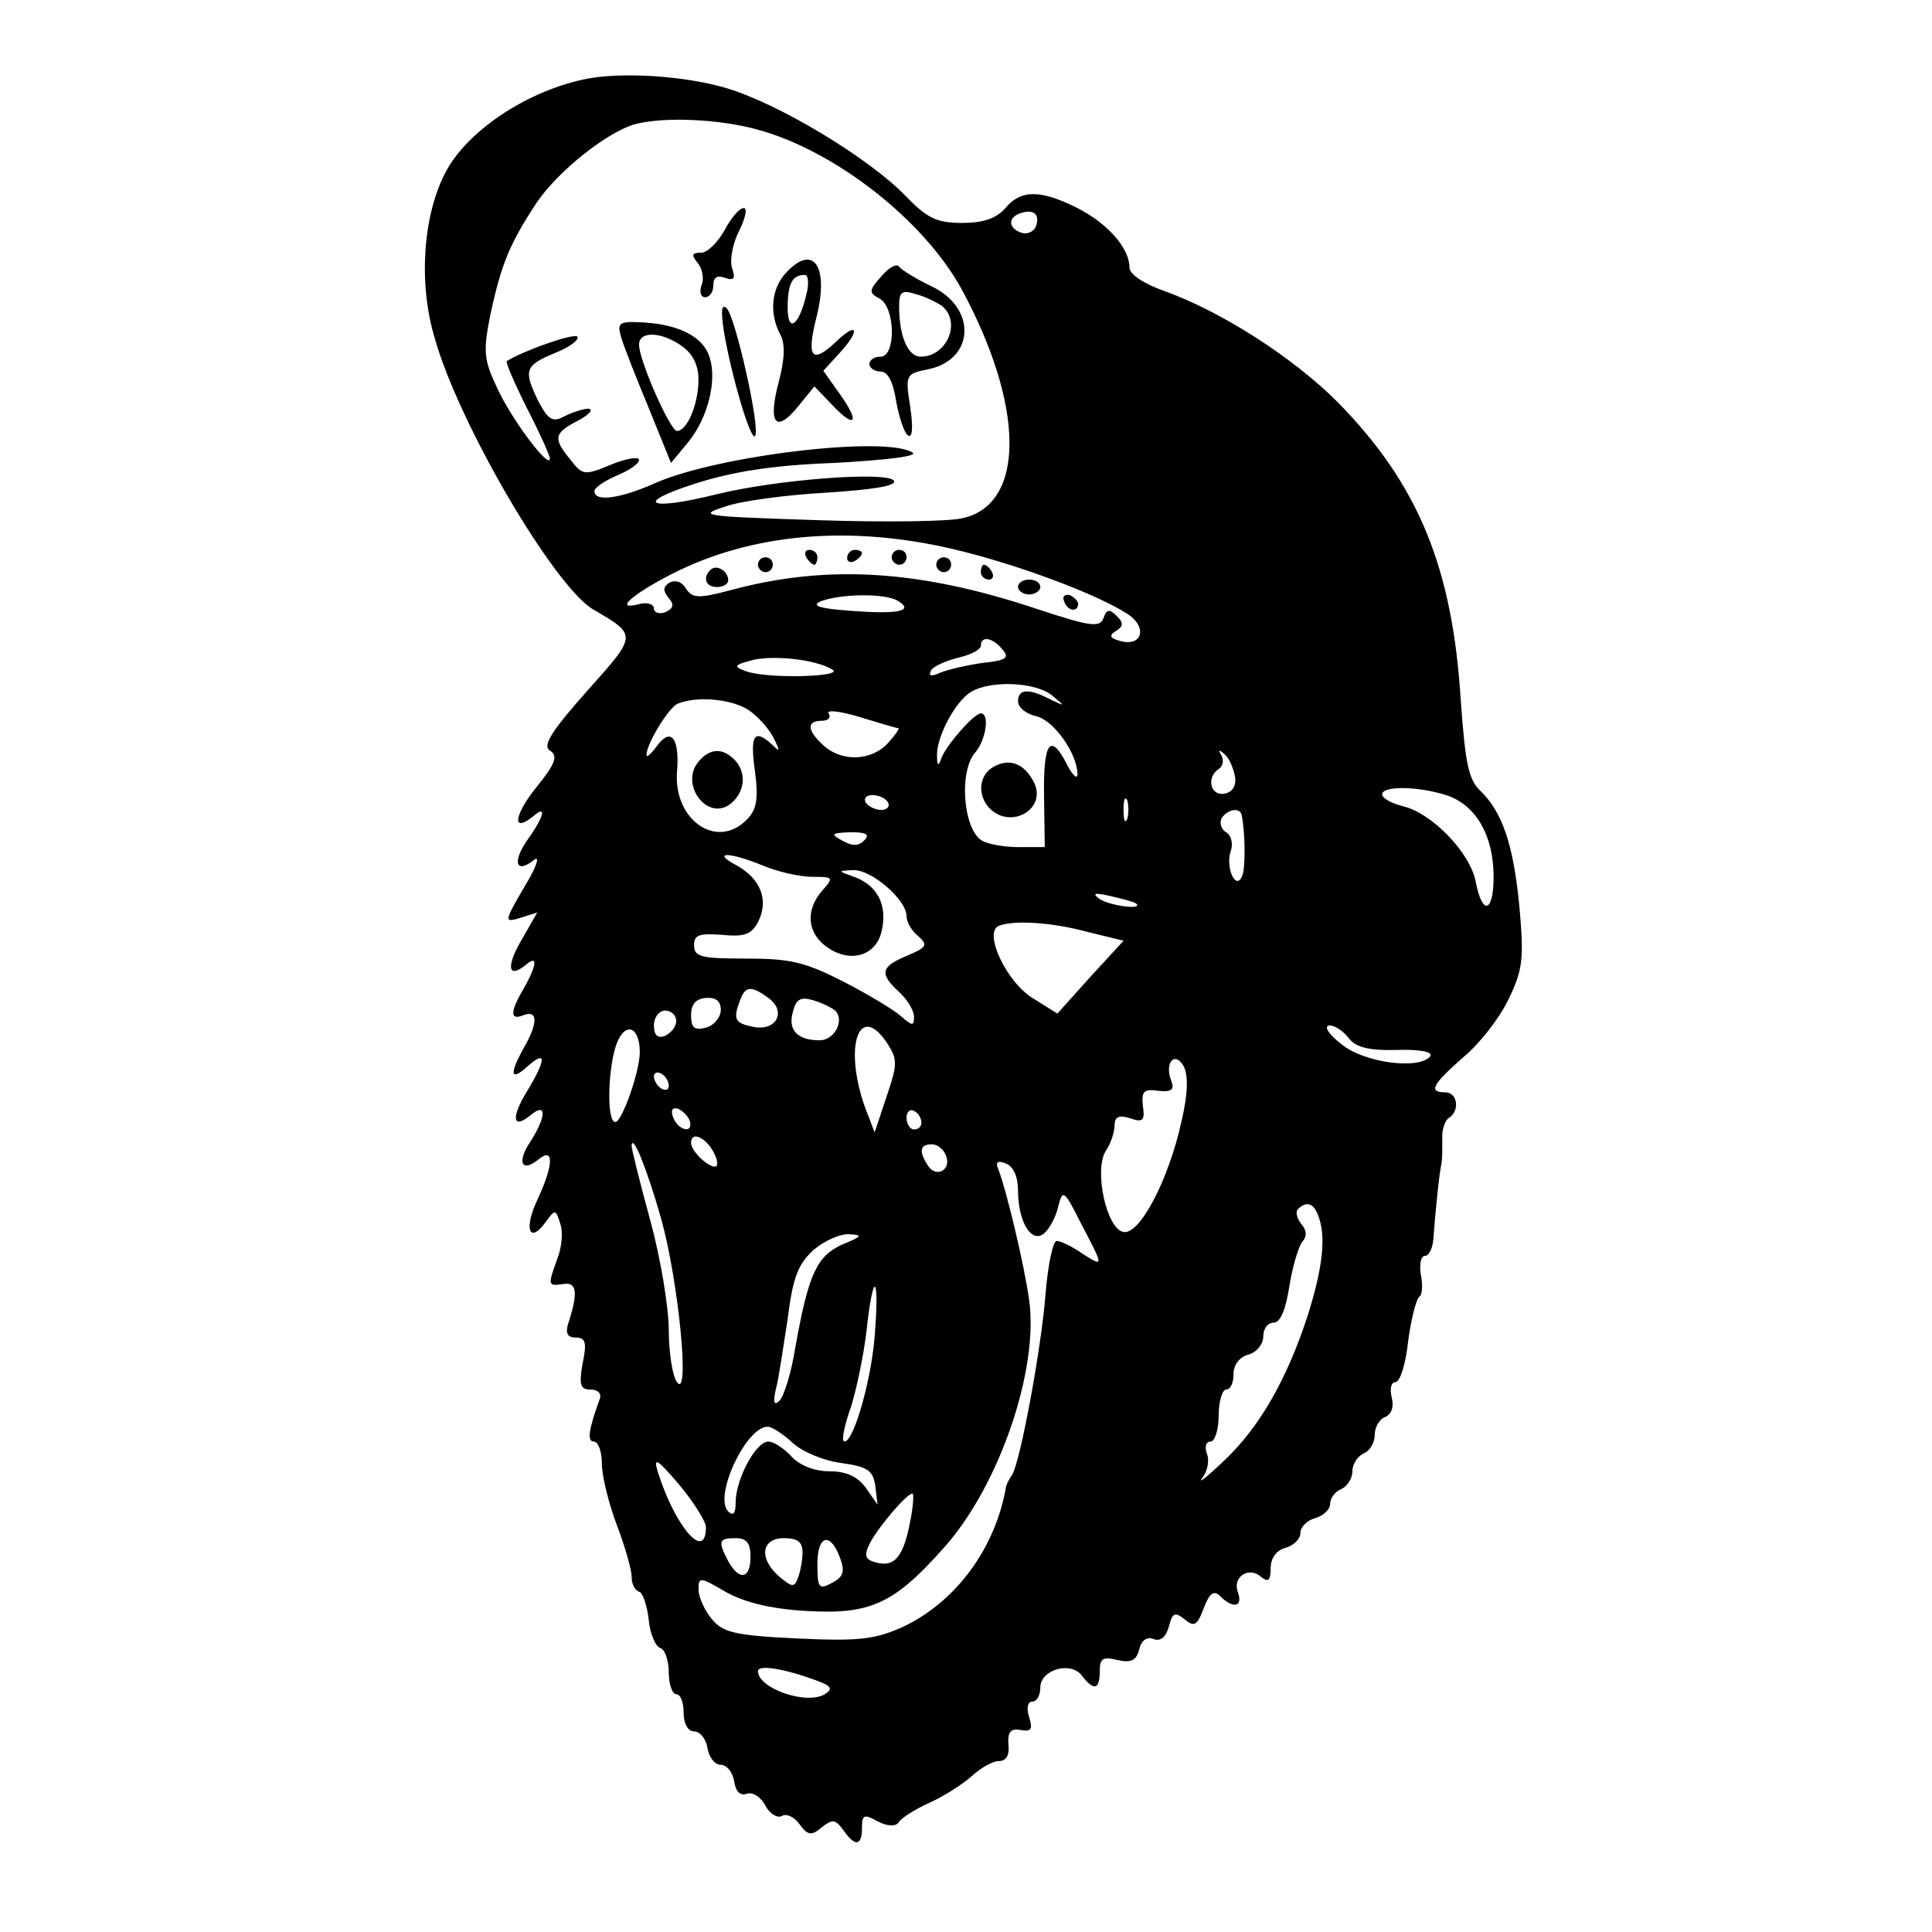 <?xml version="1.0" standalone="no"?>
<!DOCTYPE svg PUBLIC "-//W3C//DTD SVG 20010904//EN"
 "http://www.w3.org/TR/2001/REC-SVG-20010904/DTD/svg10.dtd">
<svg version="1.0" xmlns="http://www.w3.org/2000/svg"
 width="260pt" height="260pt" viewBox="0 0 260 260"
 preserveAspectRatio="xMidYMid meet">
<g transform="translate(0,260) scale(0.1,-0.1)"
fill="#000000" stroke="none">
<path d="M785 2493 c-79 -17 -158 -71 -186 -126 -30 -58 -36 -149 -14 -222 33
-117 161 -334 213 -365 60 -35 60 -34 -8 -110 -49 -55 -60 -74 -50 -80 11 -7
8 -17 -17 -48 -31 -38 -35 -64 -6 -41 19 17 16 1 -7 -31 -21 -30 -16 -47 9
-27 8 6 3 -10 -13 -36 -28 -48 -28 -49 -5 -42 l22 7 -20 -35 c-22 -37 -20 -55
4 -36 17 15 16 1 -2 -31 -19 -32 -19 -44 0 -36 19 7 19 -11 0 -44 -20 -36 -18
-46 5 -25 26 23 25 9 -1 -34 -22 -36 -19 -52 6 -31 21 17 20 -3 -1 -36 -19
-28 -12 -43 11 -24 21 17 20 -8 -2 -55 -18 -38 -11 -60 11 -30 13 18 14 18 20
-2 4 -11 2 -32 -4 -47 -13 -36 -13 -37 8 -34 18 3 20 -11 8 -49 -6 -17 -3 -23
9 -23 13 0 15 -7 9 -35 -5 -29 -3 -35 11 -35 10 0 15 -6 12 -13 -15 -41 -17
-57 -8 -57 6 0 11 -13 11 -30 0 -16 9 -53 20 -82 11 -29 20 -60 20 -70 0 -9 4
-18 10 -20 5 -1 11 -19 13 -38 2 -19 9 -36 16 -38 6 -2 11 -17 11 -33 0 -16 5
-29 10 -29 6 0 10 -11 10 -25 0 -15 6 -25 14 -25 8 0 16 -10 18 -22 2 -13 10
-23 18 -23 8 0 16 -10 18 -22 2 -14 8 -20 17 -17 7 3 19 -4 25 -16 6 -11 16
-17 22 -14 6 4 17 -1 24 -11 11 -15 16 -16 30 -4 14 11 18 11 29 -4 16 -23 25
-21 25 3 0 18 3 19 21 9 13 -7 24 -7 28 -2 3 6 22 18 42 27 20 9 46 26 57 36
12 11 28 20 36 20 10 0 15 8 13 23 -1 16 3 21 16 19 15 -3 17 1 12 17 -4 12
-2 21 4 21 6 0 11 8 11 19 0 24 41 36 56 16 16 -21 24 -19 24 6 0 17 4 20 24
15 18 -4 25 -1 29 14 3 13 11 18 20 14 9 -3 16 3 20 17 5 19 8 20 21 10 13
-11 17 -9 26 15 8 21 14 24 22 16 17 -17 31 -15 24 5 -8 20 14 36 31 21 10 -8
13 -5 13 12 0 13 8 24 20 27 11 3 20 12 20 20 0 8 9 17 20 20 11 3 20 12 20
19 0 8 7 17 15 20 8 4 15 14 15 24 0 10 7 20 15 24 8 3 15 14 15 25 0 10 6 21
14 24 9 4 12 14 9 26 -3 12 -1 21 5 21 6 0 14 25 17 55 4 30 11 57 15 60 4 2
5 16 2 30 -2 14 0 25 6 25 5 0 10 10 11 23 2 30 8 90 11 102 1 6 1 20 1 32 -1
11 3 24 8 28 16 9 13 35 -4 35 -23 0 -18 10 24 47 22 18 49 53 61 78 19 39 21
54 15 122 -8 86 -23 130 -53 159 -16 15 -20 38 -26 119 -11 181 -57 293 -166
404 -60 60 -155 121 -232 149 -29 10 -48 23 -48 32 0 26 -29 59 -70 80 -50 25
-76 25 -97 0 -12 -14 -30 -20 -58 -20 -34 0 -47 6 -76 36 -48 50 -168 123
-240 145 -56 17 -145 23 -194 12z m233 -67 c105 -28 225 -122 276 -215 85
-157 86 -288 3 -308 -17 -5 -106 -6 -197 -3 -154 5 -162 6 -125 18 22 8 84 16
137 19 62 4 95 9 91 16 -8 13 -156 2 -238 -18 -92 -23 -114 -13 -30 14 50 16
104 25 188 28 71 4 113 9 105 14 -36 23 -262 -4 -346 -41 -47 -21 -82 -26 -82
-11 0 5 14 14 30 21 17 7 30 16 30 21 0 5 -17 2 -37 -6 -36 -15 -39 -15 -55 6
-24 29 -23 36 10 53 15 8 21 15 14 16 -7 0 -22 -5 -32 -10 -16 -9 -22 -5 -35
19 -21 43 -19 49 22 66 20 8 33 18 30 22 -5 5 -73 -19 -95 -33 -2 -1 10 -29
27 -63 17 -33 31 -64 31 -68 0 -16 -52 53 -71 95 -18 38 -19 49 -9 99 15 69
26 95 62 150 29 43 96 96 133 106 39 10 111 7 163 -7z m376 -131 c-3 -7 -12
-11 -20 -8 -17 6 -18 20 -1 26 18 6 27 -1 21 -18z m-107 -435 c83 -20 188 -59
230 -86 27 -17 21 -44 -8 -37 -16 4 -17 8 -7 14 10 6 10 11 1 20 -10 10 -14 9
-18 -3 -5 -13 -18 -11 -88 12 -158 53 -283 61 -413 26 -45 -12 -52 -11 -61 2
-5 9 -14 12 -22 8 -9 -6 -9 -11 -1 -21 8 -9 6 -14 -5 -19 -8 -3 -15 0 -15 5 0
6 -9 9 -20 6 -34 -9 -11 12 43 40 109 56 243 67 384 33z m-78 -69 c21 -13 1
-18 -64 -13 -43 3 -54 7 -40 13 27 10 87 11 104 0z m140 -65 c10 -11 5 -15
-26 -18 -21 -3 -47 -9 -57 -13 -13 -6 -17 -5 -13 3 4 6 21 13 37 17 17 4 30
11 30 16 0 14 16 11 29 -5z m-229 -27 c18 -10 -89 -13 -117 -2 -16 6 -15 8 7
14 28 8 87 2 110 -12z m296 -35 c18 -15 18 -15 -3 -5 -29 15 -43 14 -43 -3 0
-8 11 -17 25 -20 24 -6 55 -51 55 -78 0 -7 -6 -2 -13 11 -23 46 -33 34 -32
-39 l1 -70 -36 0 c-19 0 -41 4 -49 9 -25 16 -31 94 -8 119 14 17 19 52 7 52
-9 0 -46 -42 -53 -60 -4 -12 -6 -11 -6 3 -1 25 25 74 46 86 27 16 87 13 109
-5z m-408 -20 c12 -8 27 -25 33 -37 9 -18 9 -20 -2 -9 -24 22 -30 13 -23 -36
5 -38 2 -52 -11 -65 -40 -41 -98 -1 -94 63 4 47 -8 62 -27 36 -8 -11 -14 -16
-14 -12 0 15 30 64 42 69 27 11 74 6 96 -9z m201 -24 c2 0 -4 -9 -14 -20 -22
-24 -62 -26 -87 -3 -22 20 -23 33 -2 33 8 0 13 4 9 10 -3 5 16 3 42 -5 26 -8
50 -15 52 -15z m453 -65 c2 -12 -3 -21 -14 -23 -19 -4 -25 22 -8 33 6 4 7 12
4 18 -5 8 -4 9 4 2 6 -5 12 -19 14 -30z m287 -26 c38 -14 61 -54 61 -109 0
-48 -15 -53 -24 -7 -7 39 -59 93 -98 102 -16 4 -28 11 -28 16 0 12 51 11 89
-2z m-754 -9 c3 -5 -1 -10 -9 -10 -8 0 -18 5 -21 10 -3 6 1 10 9 10 8 0 18 -4
21 -10z m322 -22 c-3 -7 -5 -2 -5 12 0 14 2 19 5 13 2 -7 2 -19 0 -25z m154 5
c5 -25 5 -70 1 -81 -8 -22 -23 9 -16 32 4 10 1 22 -6 26 -7 4 -9 13 -6 19 8
12 25 15 27 4z m-508 -34 c-8 -8 -16 -8 -30 0 -16 9 -14 10 12 11 21 0 26 -3
18 -11z m-136 -34 c19 -8 49 -15 66 -15 29 0 29 -1 14 -18 -24 -27 -21 -59 8
-78 30 -20 63 -10 71 21 9 35 -4 62 -34 74 -25 9 -26 9 -4 10 25 1 72 -40 72
-62 0 -8 7 -20 16 -27 13 -12 11 -15 -15 -26 -36 -15 -38 -24 -11 -49 11 -10
20 -25 20 -33 0 -13 -2 -13 -17 0 -10 9 -45 30 -78 47 -51 26 -71 31 -130 31
-61 0 -71 2 -71 18 0 14 7 16 37 14 30 -3 40 0 49 17 15 29 4 58 -28 76 -36
19 -11 19 35 0z m502 -51 c10 -9 -35 -3 -49 6 -11 8 -7 9 15 4 17 -4 32 -8 34
-10z m-66 -38 l49 -12 -45 -49 -44 -49 -32 20 c-36 21 -68 89 -47 98 20 8 71
5 119 -8z m-429 -89 c25 -18 11 -45 -20 -39 -25 5 -28 10 -18 36 7 19 15 20
38 3z m-64 -16 c0 -10 -9 -21 -20 -24 -16 -4 -20 0 -20 17 0 15 7 22 20 23 13
1 20 -4 20 -16z m154 -1 c13 -13 -1 -40 -21 -40 -30 0 -43 14 -36 38 4 17 10
21 27 16 11 -3 25 -10 30 -14z m-214 -14 c0 -8 -7 -16 -15 -20 -10 -4 -15 1
-15 14 0 11 7 20 15 20 8 0 15 -6 15 -14z m-49 -42 c0 -26 -24 -94 -33 -94
-12 0 -10 74 2 106 12 30 31 22 31 -12z m333 12 c14 -22 14 -28 -1 -72 l-16
-48 -13 34 c-29 82 -8 143 30 86z m621 7 c9 -12 26 -17 64 -16 29 1 49 -2 46
-8 -13 -19 -89 -10 -120 16 -17 13 -24 24 -16 25 8 0 19 -8 26 -17z m-225
-112 c-17 -78 -56 -153 -78 -149 -23 4 -40 83 -24 109 7 10 12 26 12 35 0 11
6 14 21 9 17 -6 20 -3 17 17 -2 19 1 23 21 20 18 -2 22 2 17 14 -9 24 5 40 17
19 6 -12 6 -36 -3 -74z m-690 48 c0 -6 -4 -7 -10 -4 -5 3 -10 11 -10 16 0 6 5
7 10 4 6 -3 10 -11 10 -16z m28 -47 c6 -18 -15 -14 -22 4 -4 10 -1 14 6 12 6
-2 14 -10 16 -16z m312 -3 c0 -5 -4 -9 -10 -9 -5 0 -10 7 -10 16 0 8 5 12 10
9 6 -3 10 -10 10 -16z m-280 -39 c6 -11 7 -20 2 -20 -10 0 -32 21 -32 32 0 16
19 8 30 -12z m-70 -91 c23 -83 39 -244 21 -219 -6 8 -11 40 -11 70 0 30 -11
97 -25 148 -14 51 -25 96 -25 100 1 18 21 -32 40 -99z m383 86 c8 -19 -13 -31
-24 -14 -13 20 -11 29 5 29 8 0 16 -7 19 -15z m97 -47 c0 -42 18 -72 35 -58 7
6 16 22 19 36 6 24 8 23 31 -23 31 -59 31 -59 0 -39 -13 9 -28 16 -33 16 -5 0
-12 -33 -15 -72 -6 -75 -34 -225 -45 -243 -4 -5 -7 -12 -8 -15 -14 -83 -67
-155 -138 -189 -38 -17 -58 -20 -143 -16 -84 4 -100 8 -115 26 -10 12 -18 30
-18 40 0 17 2 17 36 -3 25 -14 59 -23 109 -26 86 -5 118 9 186 86 74 83 127
239 114 332 -6 45 -30 146 -41 175 -5 11 -2 14 10 9 10 -4 16 -18 16 -36z
m404 -34 c11 -28 6 -70 -14 -134 -28 -86 -65 -151 -113 -196 -23 -22 -36 -32
-29 -23 7 9 10 24 6 33 -3 9 -1 16 5 16 6 0 11 16 11 35 0 19 5 35 10 35 6 0
10 9 10 21 0 12 8 23 20 26 11 3 20 14 20 24 0 11 6 19 14 19 9 0 16 17 21 48
4 26 12 53 17 60 7 8 7 16 -1 25 -6 8 -8 17 -4 20 11 11 21 8 27 -9z m-641
-39 c-34 -16 -45 -39 -63 -140 -5 -32 -15 -64 -21 -70 -7 -7 -9 -3 -5 15 4 14
10 57 16 95 7 56 14 74 35 93 14 12 36 22 48 21 19 -1 17 -3 -10 -14z m44
-124 c-5 -63 -31 -150 -42 -140 -2 3 2 23 10 45 7 22 17 68 21 102 9 84 18 79
11 -7z m-110 -143 c13 -12 42 -24 66 -27 35 -5 42 -10 45 -31 l3 -25 -16 23
c-11 15 -26 22 -49 22 -20 0 -40 8 -51 20 -10 11 -24 20 -31 20 -17 0 -44 -51
-44 -82 0 -14 -3 -19 -10 -12 -20 20 24 114 53 114 6 0 21 -10 34 -22z m-117
-113 c0 -48 -42 1 -65 75 -6 20 0 16 29 -18 20 -24 36 -50 36 -57z m275 8 c-9
-48 -21 -62 -45 -56 -16 4 -18 9 -9 27 12 22 49 66 57 66 2 0 1 -17 -3 -37z
m-215 -48 c0 -30 -15 -33 -30 -6 -14 27 -13 31 10 31 15 0 20 -7 20 -25z m70
6 c0 -11 -3 -26 -6 -34 -5 -14 -8 -13 -25 1 -28 24 -25 52 6 52 18 0 25 -5 25
-19z m51 -9 c6 -17 4 -24 -11 -32 -18 -10 -20 -7 -20 25 0 40 18 44 31 7z
m-31 -164 c19 -7 21 -11 10 -18 -25 -15 -90 8 -90 31 0 9 34 4 80 -13z"/>
<path d="M975 2290 c-9 -16 -23 -30 -31 -30 -13 0 -14 -3 -5 -14 6 -7 9 -21 5
-30 -3 -9 -1 -16 5 -16 6 0 11 7 11 16 0 11 5 14 16 10 12 -4 14 -1 9 14 -3
10 1 33 10 50 8 16 11 30 6 30 -6 0 -17 -13 -26 -30z"/>
<path d="M1057 2232 c-19 -21 -22 -54 -7 -82 7 -13 6 -33 -2 -64 -15 -56 -4
-70 26 -33 l22 27 24 -25 c31 -33 38 -24 10 15 l-22 31 21 23 c29 31 26 45 -4
16 -33 -31 -40 -21 -26 34 17 69 -5 99 -42 58z m28 -29 c-10 -42 -25 -52 -25
-17 0 32 6 44 23 44 5 0 6 -12 2 -27z"/>
<path d="M1186 2228 c-17 -19 -17 -22 -2 -30 21 -12 22 -78 1 -78 -8 0 -15 -4
-15 -10 0 -5 7 -10 15 -10 10 0 17 -14 21 -40 4 -22 11 -43 16 -46 6 -4 7 11
3 38 -7 44 -6 45 24 51 63 13 66 83 4 112 -21 10 -40 22 -43 26 -3 5 -14 -1
-24 -13z m82 -40 c26 -22 6 -68 -29 -68 -17 0 -29 27 -29 68 0 20 4 22 23 16
12 -3 28 -11 35 -16z"/>
<path d="M974 2155 c10 -60 36 -148 42 -142 8 8 -26 160 -38 172 -7 7 -8 -3
-4 -30z"/>
<path d="M836 2146 c3 -11 20 -54 37 -95 l30 -74 24 29 c26 33 38 82 28 113
-8 27 -40 44 -88 47 -34 2 -37 0 -31 -20z m82 -12 c14 -10 22 -25 22 -45 0
-32 -15 -69 -29 -69 -9 0 -51 95 -51 116 0 19 30 18 58 -2z"/>
<path d="M1085 1850 c3 -5 8 -10 11 -10 2 0 4 5 4 10 0 6 -5 10 -11 10 -5 0
-7 -4 -4 -10z"/>
<path d="M1140 1849 c0 -5 5 -7 10 -4 6 3 10 8 10 11 0 2 -4 4 -10 4 -5 0 -10
-5 -10 -11z"/>
<path d="M1200 1850 c0 -5 5 -10 10 -10 6 0 10 5 10 10 0 6 -4 10 -10 10 -5 0
-10 -4 -10 -10z"/>
<path d="M1020 1840 c0 -5 5 -10 10 -10 6 0 10 5 10 10 0 6 -4 10 -10 10 -5 0
-10 -4 -10 -10z"/>
<path d="M1260 1840 c0 -5 5 -10 10 -10 6 0 10 5 10 10 0 6 -4 10 -10 10 -5 0
-10 -4 -10 -10z"/>
<path d="M956 1833 c-11 -11 -6 -23 9 -23 8 0 15 4 15 9 0 13 -16 22 -24 14z"/>
<path d="M1320 1830 c0 -5 5 -10 11 -10 5 0 7 5 4 10 -3 6 -8 10 -11 10 -2 0
-4 -4 -4 -10z"/>
<path d="M1370 1810 c0 -5 7 -10 15 -10 8 0 15 5 15 10 0 6 -7 10 -15 10 -8 0
-15 -4 -15 -10z"/>
<path d="M1432 1791 c4 -13 18 -16 19 -4 0 4 -5 9 -11 12 -7 2 -11 -2 -8 -8z"/>
<path d="M1337 1568 c-20 -11 -22 -39 -5 -56 29 -29 78 0 59 36 -13 25 -33 32
-54 20z"/>
<path d="M940 1575 c-26 -31 13 -82 44 -56 19 16 21 42 4 59 -16 16 -33 15
-48 -3z"/>
</g>
</svg>
